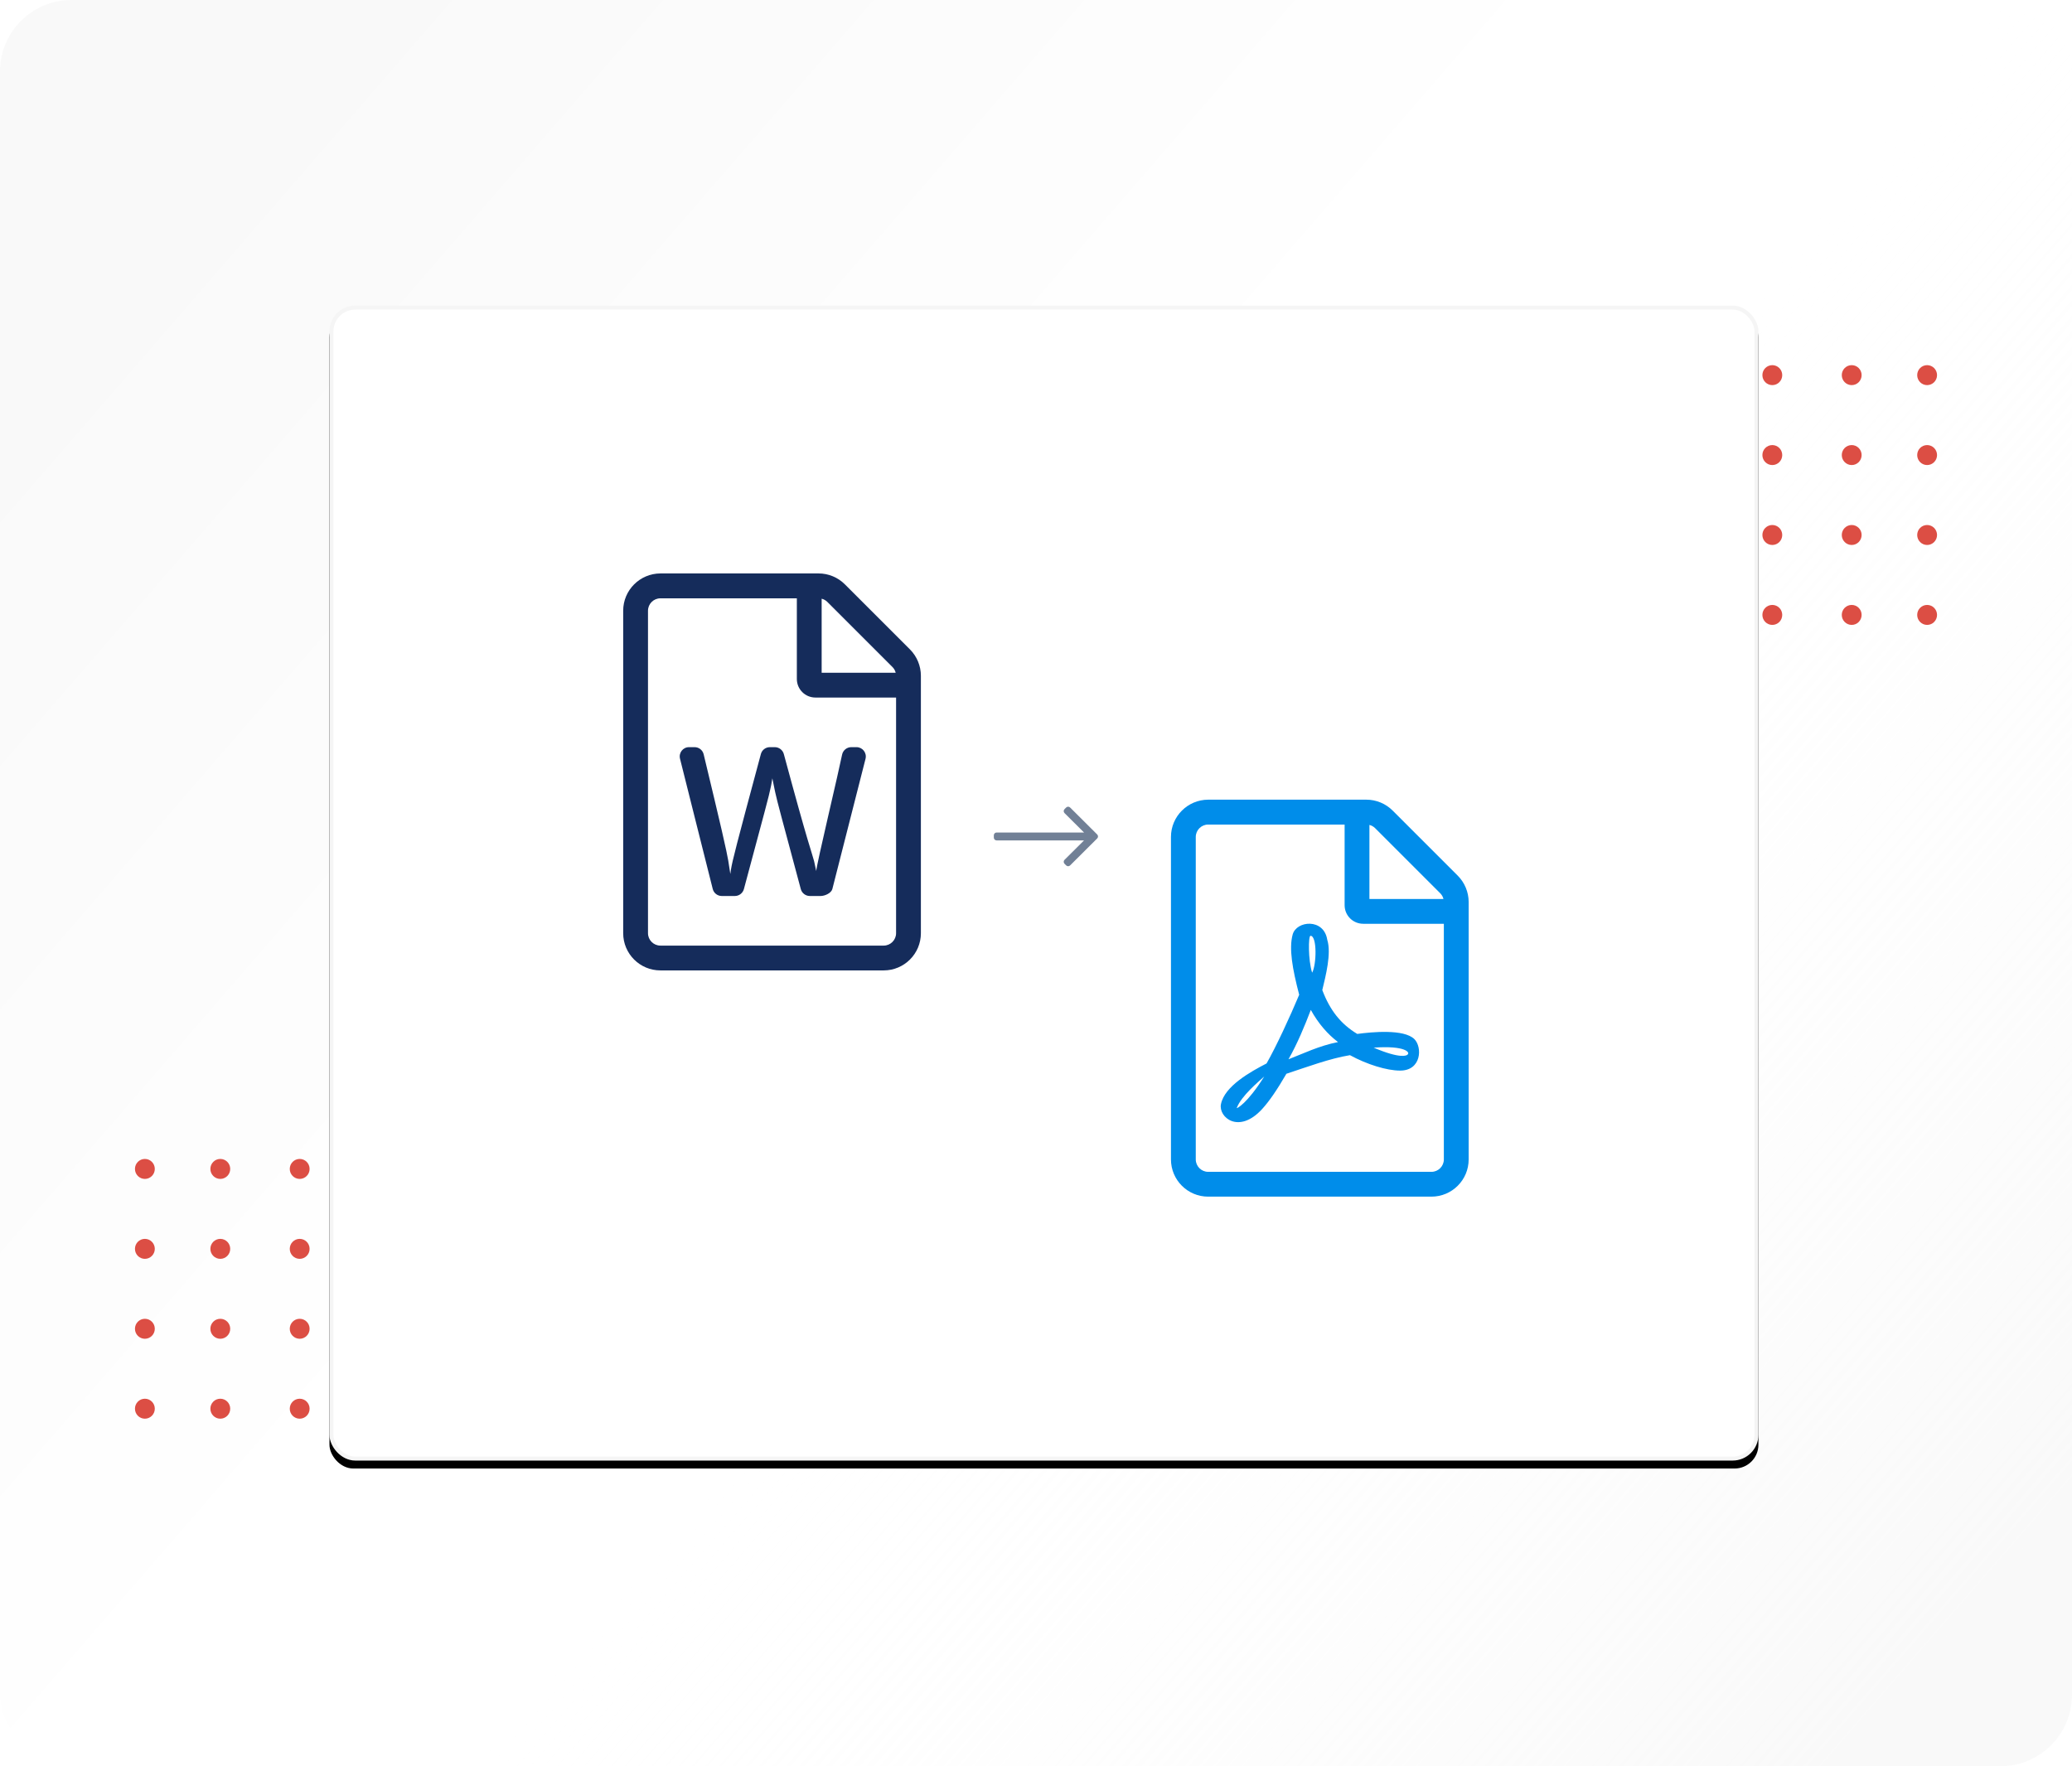 <?xml version="1.0" encoding="UTF-8"?>
<svg width="522px" height="445px" viewBox="0 0 522 445" version="1.1" xmlns="http://www.w3.org/2000/svg" xmlns:xlink="http://www.w3.org/1999/xlink">
    <title>pdf-conversion</title>
    <defs>
        <linearGradient x1="3.504%" y1="17.66%" x2="43.534%" y2="46.708%" id="linearGradient-1">
            <stop stop-color="#F0F0F0" offset="0%"></stop>
            <stop stop-color="#FFFFFF" offset="100%"></stop>
        </linearGradient>
        <linearGradient x1="56.699%" y1="53.109%" x2="100%" y2="84.635%" id="linearGradient-2">
            <stop stop-color="#FFFFFF" stop-opacity="0" offset="0%"></stop>
            <stop stop-color="#F0F0F0" offset="100%"></stop>
        </linearGradient>
        <filter id="filter-3">
            <feColorMatrix in="SourceGraphic" type="matrix" values="0 0 0 0 0.145 0 0 0 0 0.573 0 0 0 0 0.078 0 0 0 1 0"></feColorMatrix>
        </filter>
        <filter id="filter-4">
            <feColorMatrix in="SourceGraphic" type="matrix" values="0 0 0 0 0.145 0 0 0 0 0.573 0 0 0 0 0.078 0 0 0 1 0"></feColorMatrix>
        </filter>
        <rect id="path-5" x="49" y="0" width="360" height="291" rx="6"></rect>
        <filter x="-0.3%" y="-0.3%" width="100.6%" height="101.4%" filterUnits="objectBoundingBox" id="filter-6">
            <feMorphology radius="3" operator="erode" in="SourceAlpha" result="shadowSpreadOuter1"></feMorphology>
            <feOffset dx="0" dy="2" in="shadowSpreadOuter1" result="shadowOffsetOuter1"></feOffset>
            <feGaussianBlur stdDeviation="3" in="shadowOffsetOuter1" result="shadowBlurOuter1"></feGaussianBlur>
            <feComposite in="shadowBlurOuter1" in2="SourceAlpha" operator="out" result="shadowBlurOuter1"></feComposite>
            <feColorMatrix values="0 0 0 0 0   0 0 0 0 0   0 0 0 0 0  0 0 0 0.5 0" type="matrix" in="shadowBlurOuter1"></feColorMatrix>
        </filter>
    </defs>
    <g id="Page-1" stroke="none" stroke-width="1" fill="none" fill-rule="evenodd">
        <g id="features" transform="translate(-165, -4052)">
            <g id="feature-7" transform="translate(0, 3999)">
                <g id="pdf-conversion" transform="translate(165, 53)">
                    <rect id="Rectangle" fill="url(#linearGradient-1)" opacity="0.404" x="0" y="0" width="522" height="445" rx="18"></rect>
                    <rect id="Rectangle-Copy-8" fill="url(#linearGradient-2)" opacity="0.404" x="0" y="0" width="522" height="445" rx="18"></rect>
                    <g id="Group-6" transform="translate(34, 77)">
                        <g filter="url(#filter-3)" id="Group-5-Copy">
                            <g transform="translate(0, 215)">
                                <ellipse id="Oval" fill="#DC4E44" cx="2.5" cy="2.517" rx="2.5" ry="2.517"></ellipse>
                                <ellipse id="Oval" fill="#DC4E44" cx="21.5" cy="2.517" rx="2.5" ry="2.517"></ellipse>
                                <ellipse id="Oval-Copy" fill="#DC4E44" cx="41.5" cy="2.517" rx="2.5" ry="2.517"></ellipse>
                                <ellipse id="Oval-Copy-2" fill="#DC4E44" cx="60.5" cy="2.517" rx="2.5" ry="2.517"></ellipse>
                                <ellipse id="Oval" fill="#DC4E44" cx="2.5" cy="22.655" rx="2.5" ry="2.517"></ellipse>
                                <ellipse id="Oval" fill="#DC4E44" cx="21.5" cy="22.655" rx="2.5" ry="2.517"></ellipse>
                                <ellipse id="Oval-Copy" fill="#DC4E44" cx="41.5" cy="22.655" rx="2.5" ry="2.517"></ellipse>
                                <ellipse id="Oval-Copy-2" fill="#DC4E44" cx="60.5" cy="22.655" rx="2.5" ry="2.517"></ellipse>
                                <ellipse id="Oval" fill="#DC4E44" cx="2.5" cy="42.793" rx="2.5" ry="2.517"></ellipse>
                                <ellipse id="Oval" fill="#DC4E44" cx="21.5" cy="42.793" rx="2.5" ry="2.517"></ellipse>
                                <ellipse id="Oval-Copy" fill="#DC4E44" cx="41.5" cy="42.793" rx="2.5" ry="2.517"></ellipse>
                                <ellipse id="Oval-Copy-2" fill="#DC4E44" cx="60.5" cy="42.793" rx="2.5" ry="2.517"></ellipse>
                                <ellipse id="Oval" fill="#DC4E44" cx="2.5" cy="62.931" rx="2.5" ry="2.517"></ellipse>
                                <ellipse id="Oval" fill="#DC4E44" cx="21.5" cy="62.931" rx="2.5" ry="2.517"></ellipse>
                                <ellipse id="Oval-Copy" fill="#DC4E44" cx="41.5" cy="62.931" rx="2.5" ry="2.517"></ellipse>
                                <ellipse id="Oval-Copy-2" fill="#DC4E44" cx="60.5" cy="62.931" rx="2.5" ry="2.517"></ellipse>
                                <ellipse id="Oval" fill="#DC4E44" cx="82.5" cy="2.517" rx="2.5" ry="2.517"></ellipse>
                                <ellipse id="Oval" fill="#DC4E44" cx="101.5" cy="2.517" rx="2.5" ry="2.517"></ellipse>
                                <ellipse id="Oval-Copy" fill="#DC4E44" cx="121.5" cy="2.517" rx="2.5" ry="2.517"></ellipse>
                                <ellipse id="Oval-Copy-2" fill="#DC4E44" cx="140.5" cy="2.517" rx="2.5" ry="2.517"></ellipse>
                                <ellipse id="Oval" fill="#DC4E44" cx="82.5" cy="22.655" rx="2.5" ry="2.517"></ellipse>
                                <ellipse id="Oval" fill="#DC4E44" cx="101.5" cy="22.655" rx="2.5" ry="2.517"></ellipse>
                                <ellipse id="Oval-Copy" fill="#DC4E44" cx="121.5" cy="22.655" rx="2.5" ry="2.517"></ellipse>
                                <ellipse id="Oval-Copy-2" fill="#DC4E44" cx="140.5" cy="22.655" rx="2.5" ry="2.517"></ellipse>
                                <ellipse id="Oval" fill="#DC4E44" cx="82.5" cy="42.793" rx="2.5" ry="2.517"></ellipse>
                                <ellipse id="Oval" fill="#DC4E44" cx="101.5" cy="42.793" rx="2.5" ry="2.517"></ellipse>
                                <ellipse id="Oval-Copy" fill="#DC4E44" cx="121.5" cy="42.793" rx="2.5" ry="2.517"></ellipse>
                                <ellipse id="Oval-Copy-2" fill="#DC4E44" cx="140.5" cy="42.793" rx="2.5" ry="2.517"></ellipse>
                                <ellipse id="Oval" fill="#DC4E44" cx="82.5" cy="62.931" rx="2.5" ry="2.517"></ellipse>
                                <ellipse id="Oval" fill="#DC4E44" cx="101.5" cy="62.931" rx="2.5" ry="2.517"></ellipse>
                                <ellipse id="Oval-Copy" fill="#DC4E44" cx="121.5" cy="62.931" rx="2.5" ry="2.517"></ellipse>
                                <ellipse id="Oval-Copy-2" fill="#DC4E44" cx="140.5" cy="62.931" rx="2.5" ry="2.517"></ellipse>
                            </g>
                        </g>
                        <g filter="url(#filter-4)" id="Group-5">
                            <g transform="translate(311, 15)">
                                <ellipse id="Oval" fill="#DC4E44" cx="2.5" cy="2.517" rx="2.5" ry="2.517"></ellipse>
                                <ellipse id="Oval" fill="#DC4E44" cx="21.5" cy="2.517" rx="2.5" ry="2.517"></ellipse>
                                <ellipse id="Oval-Copy" fill="#DC4E44" cx="41.5" cy="2.517" rx="2.5" ry="2.517"></ellipse>
                                <ellipse id="Oval-Copy-2" fill="#DC4E44" cx="60.5" cy="2.517" rx="2.5" ry="2.517"></ellipse>
                                <ellipse id="Oval" fill="#DC4E44" cx="2.5" cy="22.655" rx="2.5" ry="2.517"></ellipse>
                                <ellipse id="Oval" fill="#DC4E44" cx="21.5" cy="22.655" rx="2.5" ry="2.517"></ellipse>
                                <ellipse id="Oval-Copy" fill="#DC4E44" cx="41.5" cy="22.655" rx="2.5" ry="2.517"></ellipse>
                                <ellipse id="Oval-Copy-2" fill="#DC4E44" cx="60.5" cy="22.655" rx="2.5" ry="2.517"></ellipse>
                                <ellipse id="Oval" fill="#DC4E44" cx="2.5" cy="42.793" rx="2.5" ry="2.517"></ellipse>
                                <ellipse id="Oval" fill="#DC4E44" cx="21.5" cy="42.793" rx="2.5" ry="2.517"></ellipse>
                                <ellipse id="Oval-Copy" fill="#DC4E44" cx="41.5" cy="42.793" rx="2.5" ry="2.517"></ellipse>
                                <ellipse id="Oval-Copy-2" fill="#DC4E44" cx="60.5" cy="42.793" rx="2.5" ry="2.517"></ellipse>
                                <ellipse id="Oval" fill="#DC4E44" cx="2.5" cy="62.931" rx="2.5" ry="2.517"></ellipse>
                                <ellipse id="Oval" fill="#DC4E44" cx="21.5" cy="62.931" rx="2.5" ry="2.517"></ellipse>
                                <ellipse id="Oval-Copy" fill="#DC4E44" cx="41.5" cy="62.931" rx="2.5" ry="2.517"></ellipse>
                                <ellipse id="Oval-Copy-2" fill="#DC4E44" cx="60.5" cy="62.931" rx="2.5" ry="2.517"></ellipse>
                                <ellipse id="Oval" fill="#DC4E44" cx="82.5" cy="2.517" rx="2.5" ry="2.517"></ellipse>
                                <ellipse id="Oval" fill="#DC4E44" cx="101.5" cy="2.517" rx="2.5" ry="2.517"></ellipse>
                                <ellipse id="Oval-Copy" fill="#DC4E44" cx="121.5" cy="2.517" rx="2.5" ry="2.517"></ellipse>
                                <ellipse id="Oval-Copy-2" fill="#DC4E44" cx="140.5" cy="2.517" rx="2.5" ry="2.517"></ellipse>
                                <ellipse id="Oval" fill="#DC4E44" cx="82.5" cy="22.655" rx="2.5" ry="2.517"></ellipse>
                                <ellipse id="Oval" fill="#DC4E44" cx="101.5" cy="22.655" rx="2.5" ry="2.517"></ellipse>
                                <ellipse id="Oval-Copy" fill="#DC4E44" cx="121.5" cy="22.655" rx="2.5" ry="2.517"></ellipse>
                                <ellipse id="Oval-Copy-2" fill="#DC4E44" cx="140.5" cy="22.655" rx="2.5" ry="2.517"></ellipse>
                                <ellipse id="Oval" fill="#DC4E44" cx="82.5" cy="42.793" rx="2.5" ry="2.517"></ellipse>
                                <ellipse id="Oval" fill="#DC4E44" cx="101.5" cy="42.793" rx="2.5" ry="2.517"></ellipse>
                                <ellipse id="Oval-Copy" fill="#DC4E44" cx="121.5" cy="42.793" rx="2.5" ry="2.517"></ellipse>
                                <ellipse id="Oval-Copy-2" fill="#DC4E44" cx="140.5" cy="42.793" rx="2.5" ry="2.517"></ellipse>
                                <ellipse id="Oval" fill="#DC4E44" cx="82.5" cy="62.931" rx="2.5" ry="2.517"></ellipse>
                                <ellipse id="Oval" fill="#DC4E44" cx="101.5" cy="62.931" rx="2.5" ry="2.517"></ellipse>
                                <ellipse id="Oval-Copy" fill="#DC4E44" cx="121.5" cy="62.931" rx="2.5" ry="2.517"></ellipse>
                                <ellipse id="Oval-Copy-2" fill="#DC4E44" cx="140.5" cy="62.931" rx="2.5" ry="2.517"></ellipse>
                            </g>
                        </g>
                        <g id="Rectangle-Copy-13">
                            <use fill="black" fill-opacity="1" filter="url(#filter-6)" xlink:href="#path-5"></use>
                            <rect stroke="#F5F5F5" stroke-width="1" stroke-linejoin="square" fill="#FFFFFF" fill-rule="evenodd" x="49.5" y="0.5" width="359" height="290" rx="6"></rect>
                        </g>
                        <g id="Group-10" transform="translate(123, 67)" fill-rule="nonzero">
                            <path d="M65.625,100.5 C70.801,100.5 75,96.301 75,91.125 L75,26.262 C75,23.781 74.004,21.379 72.246,19.621 L55.859,3.235 C54.101,1.477 51.719,0.481 49.238,0.481 L9.375,0.481 C4.199,0.5 0,4.699 0,9.875 L0,91.125 C0,96.301 4.199,100.5 9.375,100.5 L65.625,100.5 Z M65.625,94.25 L9.375,94.25 C7.656,94.25 6.25,92.844 6.25,91.125 L6.25,9.875 C6.25,8.156 7.656,6.75 9.375,6.75 L43.75,6.75 L43.75,27.063 C43.75,29.66 45.84,31.75 48.437,31.75 L68.75,31.75 L68.75,91.125 C68.75,92.844 67.344,94.25 65.625,94.25 Z M68.652,25.5 L50,25.5 L50,6.848 C50.547,6.985 51.035,7.258 51.445,7.668 L67.832,24.055 C68.242,24.465 68.515,24.953 68.652,25.5 Z M28.144,81.75 C29.199,81.75 30.137,81.027 30.41,80.012 C35.687,60.308 36.71,56.694 37.215,54.168 L37.252,53.978 C37.265,53.915 37.276,53.853 37.288,53.791 L37.356,53.418 C37.428,53.013 37.497,52.597 37.578,52.102 C37.845,53.377 38.001,54.177 38.148,54.891 L38.189,55.093 C38.196,55.127 38.203,55.16 38.21,55.193 L38.252,55.392 C38.266,55.458 38.28,55.524 38.295,55.591 L38.339,55.792 C38.862,58.164 39.756,61.432 44.746,80.012 C45.019,81.027 45.957,81.75 47.012,81.75 L49.746,81.75 C50.82,81.75 52.422,81.027 52.695,79.992 L61.054,47.18 C61.426,45.695 60.312,44.25 58.789,44.25 L57.461,44.25 C56.348,44.25 55.39,45.031 55.156,46.106 C54.591,48.83 53.359,54.172 52.115,59.572 L51.813,60.885 C51.779,61.031 51.746,61.177 51.712,61.322 L51.512,62.193 C50.049,68.556 48.722,74.414 48.633,75.461 C48.406,74.324 48.265,73.655 48.119,73.073 L48.075,72.9 C47.501,70.684 46.73,69.221 40.469,45.988 C40.195,44.973 39.258,44.25 38.203,44.25 L36.953,44.25 C35.898,44.25 34.961,44.953 34.687,45.988 C28.404,69.334 27.523,72.836 27.17,74.99 L27.145,75.142 C27.114,75.342 27.086,75.534 27.058,75.734 L27.037,75.885 C27.023,75.988 27.008,76.093 26.992,76.203 C26.448,73.029 26.833,73.91 24.894,65.495 L24.717,64.728 C23.8,60.769 22.412,54.924 20.273,46.047 C20.019,44.992 19.082,44.25 17.988,44.25 L16.582,44.25 C15.058,44.25 13.945,45.676 14.316,47.16 C14.376,47.4 14.439,47.652 14.505,47.915 L14.712,48.74 C15.571,52.171 16.821,57.153 18.092,62.211 L18.41,63.476 C20.106,70.224 21.782,76.888 22.559,79.973 C22.812,81.008 23.75,81.75 24.824,81.75 L28.144,81.75 Z" id="" fill="#152C5B"></path>
                            <path d="M203.625,157.5 C208.801,157.5 213,153.301 213,148.125 L213,83.262 C213,80.781 212.004,78.379 210.246,76.621 L193.859,60.235 C192.101,58.477 189.719,57.481 187.238,57.481 L147.375,57.481 C142.199,57.5 138,61.699 138,66.875 L138,148.125 C138,153.301 142.199,157.5 147.375,157.5 L203.625,157.5 Z M203.625,151.25 L147.375,151.25 C145.656,151.25 144.25,149.844 144.25,148.125 L144.25,66.875 C144.25,65.156 145.656,63.75 147.375,63.75 L181.75,63.75 L181.75,84.063 C181.75,86.66 183.84,88.75 186.437,88.75 L206.75,88.75 L206.75,148.125 C206.75,149.844 205.344,151.25 203.625,151.25 Z M206.652,82.5 L188,82.5 L188,63.848 C188.547,63.985 189.035,64.258 189.445,64.668 L205.832,81.055 C206.242,81.465 206.515,81.953 206.652,82.5 Z M160.969,135.43 C162.746,133.496 164.738,130.586 167.082,126.543 C172.297,124.824 178.039,122.676 183.098,121.856 C187.375,124.199 192.394,125.742 195.715,125.742 C201.125,125.762 201.359,119.844 199.328,117.813 C196.691,115.215 188.586,116.016 184.933,116.504 C180.793,114.004 178.058,110.567 176.125,105.449 C176.965,101.934 178.469,96.231 177.375,92.773 C176.516,87.285 169.621,87.949 168.664,91.445 C167.687,95.02 168.605,100.117 170.305,106.641 C167.98,112.188 164.504,119.707 162.082,123.945 C158.019,126.035 151.516,129.668 150.598,134.18 C149.914,137.461 155.07,141.875 160.969,135.43 Z M173.566,101.074 C172.551,97.891 172.59,91.777 173.156,91.777 C174.855,91.777 174.68,99.102 173.566,101.074 Z M167.609,122.891 C169.816,119.023 171.711,114.453 173.234,110.449 C175.129,113.906 177.551,116.641 180.09,118.555 C175.344,119.473 171.223,121.504 167.609,122.891 Z M189.074,119.961 C197.082,119.375 198.391,121.211 197.57,121.738 L197.555,121.753 C197.401,121.894 195.97,122.906 189.074,119.961 Z M154.562,135.195 C155.715,132.09 160.148,128.477 161.496,127.227 C157.18,134.121 154.562,135.332 154.562,135.195 Z" id="" fill="#008DEA"></path>
                        </g>
                        <path d="M235.594,141.044 L242.419,134.247 C242.694,133.973 242.694,133.527 242.419,133.253 L235.594,126.456 C235.319,126.181 234.874,126.181 234.599,126.456 L234.185,126.87 C233.911,127.145 233.911,127.59 234.185,127.865 L239.103,132.754 L217.078,132.754 C216.69,132.754 216.375,133.069 216.375,133.457 L216.375,134.043 C216.375,134.431 216.69,134.746 217.078,134.746 L239.103,134.746 L234.185,139.635 C233.911,139.91 233.911,140.355 234.185,140.63 L234.599,141.044 C234.874,141.319 235.319,141.319 235.594,141.044 Z" id="" fill="#718096" fill-rule="nonzero"></path>
                    </g>
                </g>
            </g>
        </g>
    </g>
</svg>